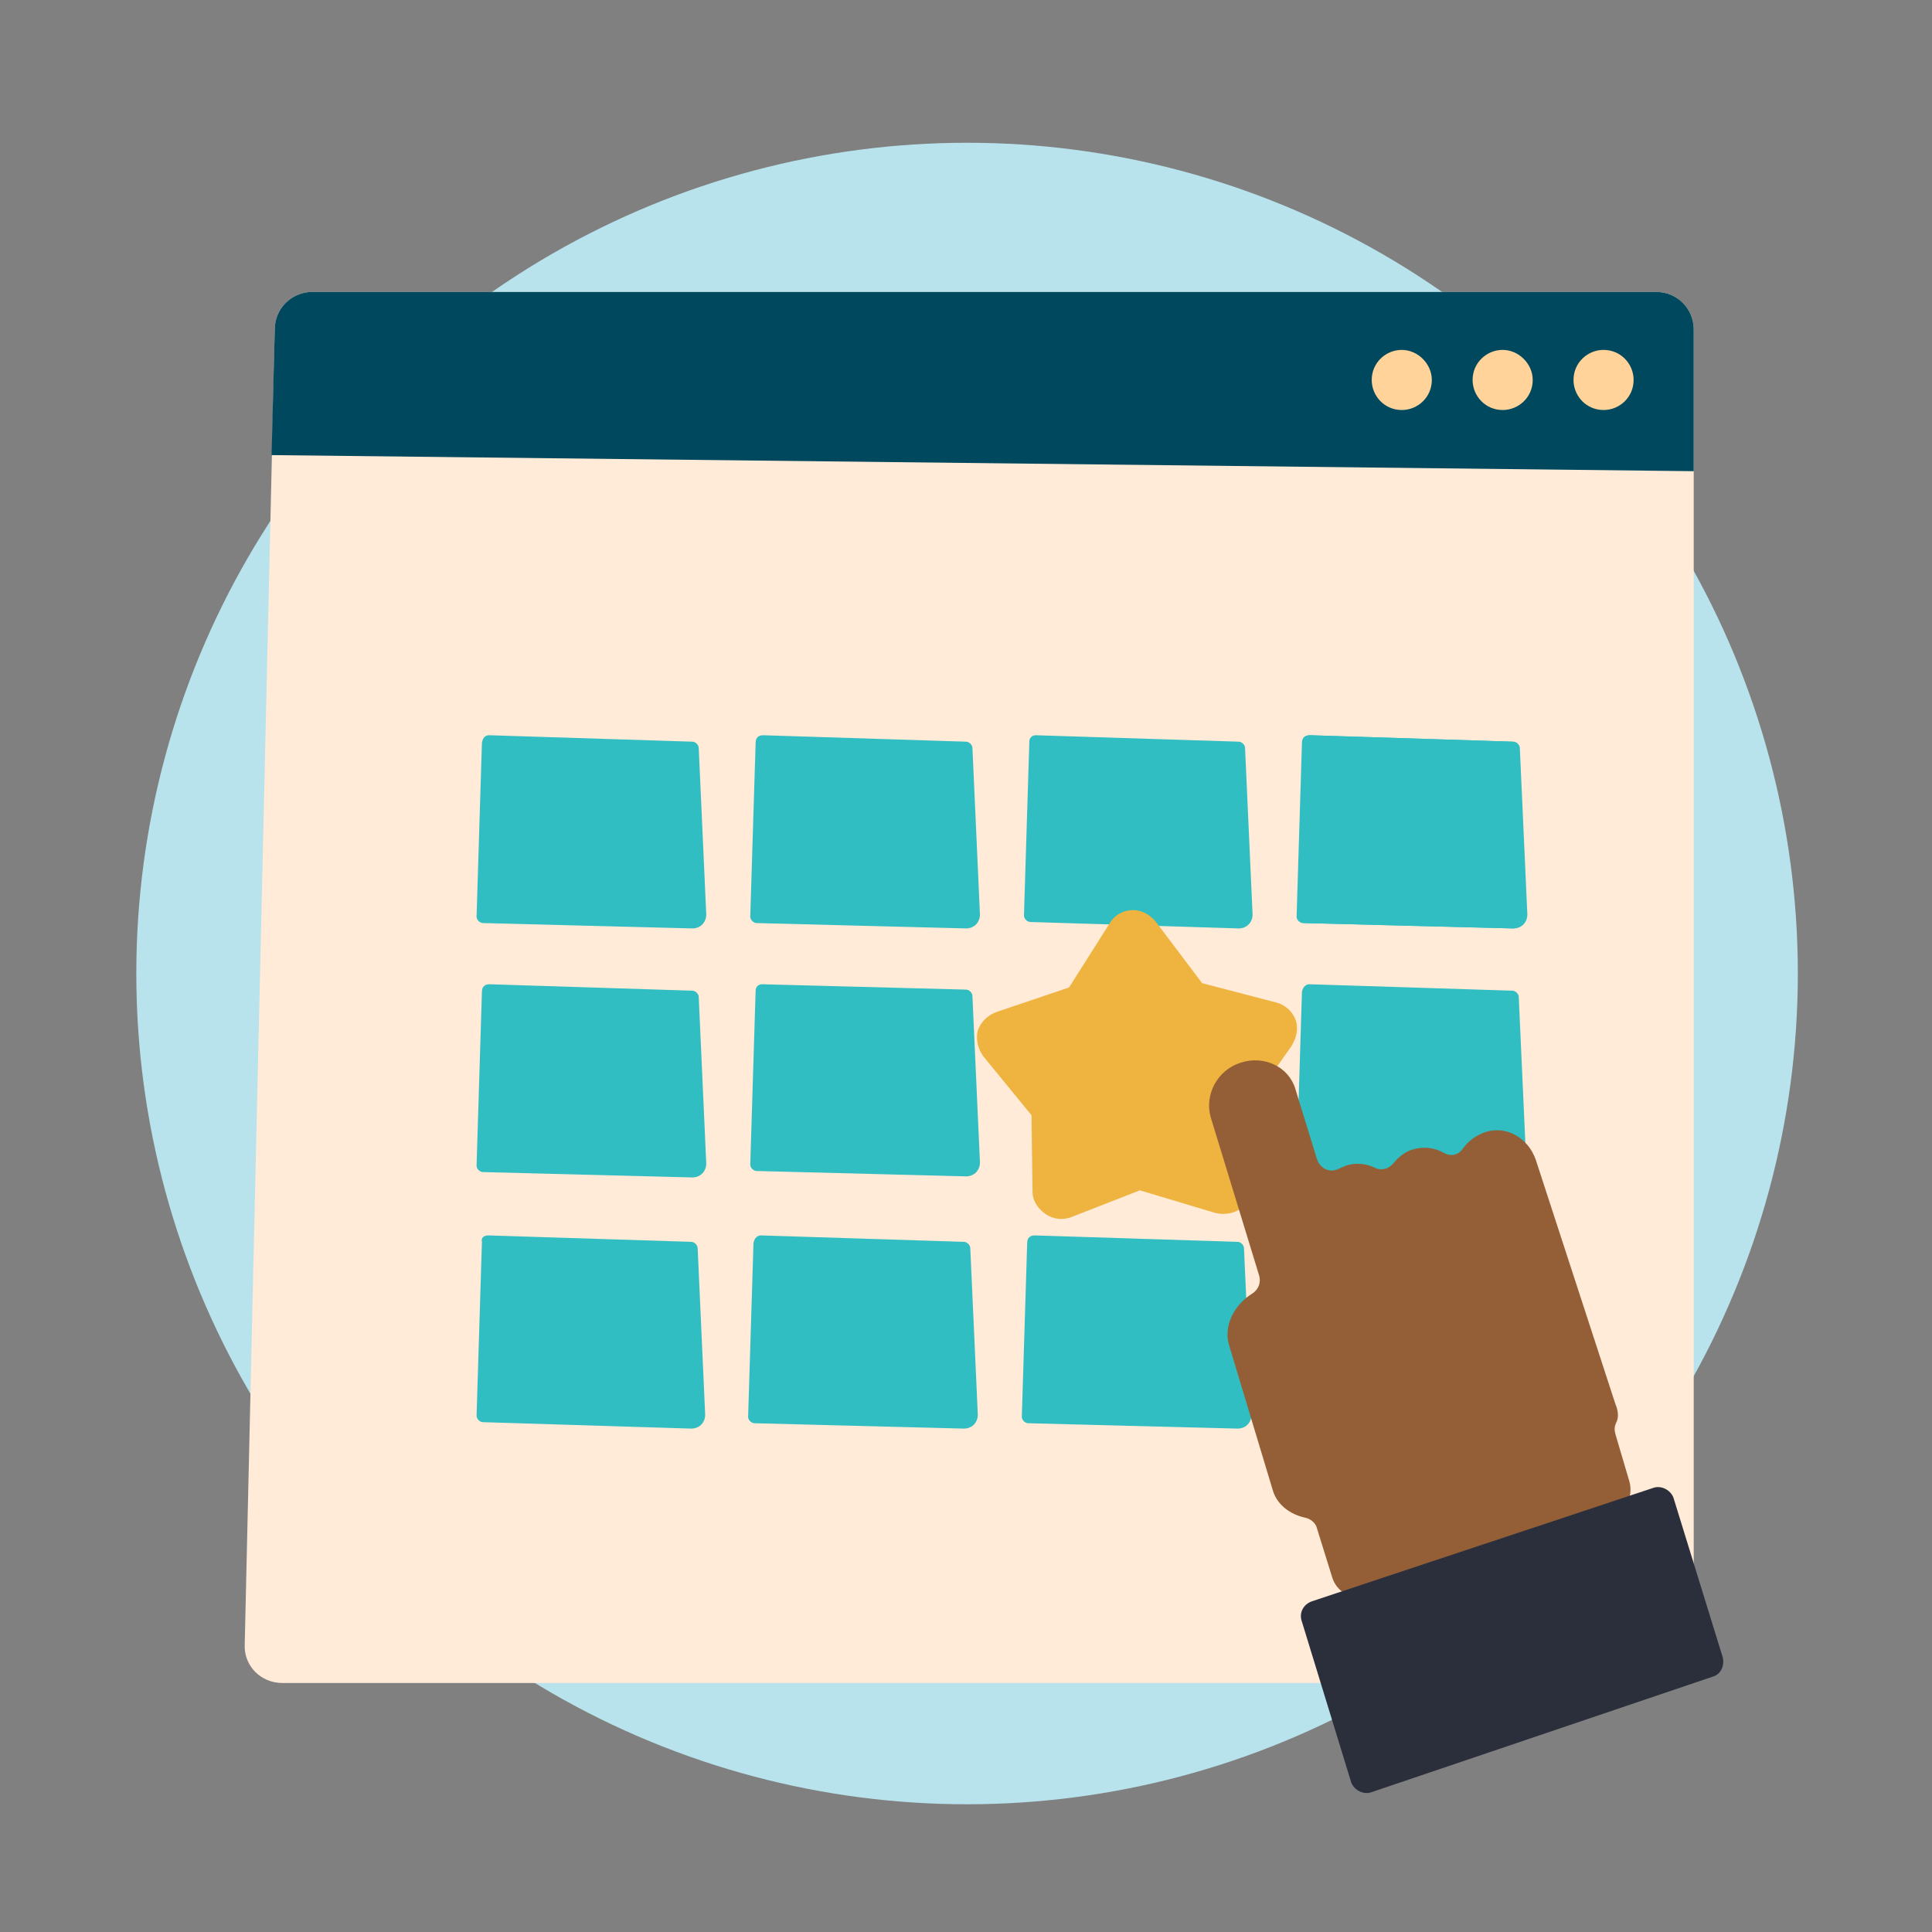 <?xml version="1.0" encoding="utf-8"?>
<!-- Generator: Adobe Illustrator 24.2.1, SVG Export Plug-In . SVG Version: 6.00 Build 0)  -->
<svg version="1.1" id="Layer_1" xmlns="http://www.w3.org/2000/svg" xmlns:xlink="http://www.w3.org/1999/xlink" x="0px" y="0px"
	 viewBox="0 0 180 180" style="enable-background:new 0 0 180 180;" xml:space="preserve">
<rect x="0" y="0" width="180" height="180" fill="#808080" stroke="none"/>
<style type="text/css">
	.st0{fill:#B8E3EC;}
	.st1{opacity:0.7;fill:#B8E3EC;}
	.st2{opacity:0.7;fill:#71CCD6;}
	.st3{fill:#C2E8FB;}
	.st4{fill:#1B1E28;}
	.st5{fill:#EE6B65;}
	.st6{fill:#E46660;}
	.st7{fill:#F2B540;}
	.st8{fill:#F37C77;}
	.st9{fill:#4E546C;}
	.st10{fill:#F7C058;}
	.st11{fill:#00989A;}
	.st12{fill:#71CCD6;}
	.st13{fill:#FFFFFF;}
	.st14{fill:#F69322;}
	.st15{fill:#DAD9D8;}
	.st16{fill:#546161;}
	.st17{fill:#F79520;}
	.st18{fill:#F2F2F2;}
	.st19{fill:#393E4F;}
	.st20{fill:#A14542;}
	.st21{fill:#004760;}
	.st22{fill:#30BEC1;}
	.st23{fill:#474E64;}
	.st24{fill:#2B2E3B;}
	.st25{fill:#FAAA5A;}
	.st26{fill:#D47428;}
	.st27{fill:#332716;}
	.st28{fill:#69787A;}
	.st29{fill:#31BEC2;}
	.st30{opacity:0.5;fill:#D47428;}
	.st31{fill:#D79F30;}
	.st32{fill:#0A0A0B;}
	.st33{fill:#007172;}
	.st34{fill:#D66059;}
	.st35{fill:#ED6C65;}
	.st36{fill:#F5928F;}
	.st37{fill:#C46328;}
	.st38{fill:none;stroke:#007172;stroke-width:5;stroke-linecap:round;stroke-miterlimit:10;}
	.st39{fill:none;stroke:#007172;stroke-width:5;stroke-linecap:round;stroke-miterlimit:10;stroke-dasharray:4.2,6.301;}
	.st40{fill:none;stroke:#007172;stroke-width:5;stroke-linecap:round;stroke-miterlimit:10;stroke-dasharray:4,6;}
	.st41{fill:#5B6B6C;}
	.st42{opacity:0.5;fill:#F69322;}
	.st43{fill:#727373;}
	.st44{fill:#444644;}
	.st45{opacity:0.34;}
	.st46{fill:#F38B20;}
	.st47{fill:#FCAF21;}
	.st48{fill:#438E49;}
	.st49{fill:#51B159;}
	.st50{fill:#7EC67E;}
	.st51{opacity:0.26;}
	.st52{fill:#2B582F;}
	.st53{fill:#FECE9A;}
	.st54{fill:#FFF8EC;}
	.st55{fill:#CF965E;}
	.st56{fill:#945F37;}
	.st57{fill:#EFB440;}
	.st58{fill:#FCBB79;}
	.st59{fill:#FEDBB5;}
	.st60{fill:#FFEBD8;}
	.st61{fill:#C45853;}
	.st62{fill:#3E3F43;stroke:#3E3F43;stroke-width:2;stroke-miterlimit:10;}
	.st63{fill:#F08F2C;}
	.st64{fill:#FFD397;}
	.st65{clip-path:url(#SVGID_2_);}
	.st66{clip-path:url(#SVGID_4_);}
	.st67{fill:#131617;}
	.st68{fill:#B4BBBC;}
	.st69{fill:#2E2A26;}
	.st70{fill:#05898B;}
	.st71{fill:#00485D;}
	.st72{fill:#FFD39A;}
	.st73{fill:#686A73;}
	.st74{fill:#E9F6FA;}
	.st75{fill:#454E50;}
	.st76{fill:#FAA73D;}
	.st77{fill:#0C0C0D;}
	.st78{fill:#BEC0C9;}
	.st79{fill:#536263;}
	.st80{fill:#D2D6D6;}
	.st81{fill:#68787A;}
	.st82{fill:#FFE9BF;}
	.st83{fill:#96A0A0;}
	.st84{fill:#313A3B;}
	.st85{fill:#F4CDA6;}
	.st86{fill:#8D5935;}
	.st87{fill:#E8E7E7;}
	.st88{fill:#CFCFCE;}
	.st89{fill:#5B5B5B;}
	.st90{fill:#96D7E0;}
	.st91{fill:#B7842C;}
	.st92{fill:#FFDFA1;}
	.st93{fill:#B8534E;}
	.st94{fill:#F8B0AE;}
	.st95{fill:none;stroke:#EE6B65;stroke-width:9;stroke-linecap:round;stroke-miterlimit:10;}
	.st96{fill:none;stroke:#EE6B65;stroke-width:14;stroke-miterlimit:10;}
	.st97{fill:#C8912D;}
	.st98{clip-path:url(#SVGID_10_);}
	.st99{fill:#F2B53E;}
	.st100{fill:#95D7E0;}
	.st101{fill:#9BDCF9;}
	.st102{fill:#F7FBFE;}
	.st103{fill:#A37659;}
	.st104{opacity:0.5;fill:#F7C058;}
	.st105{fill:none;stroke:#2B2E3B;stroke-width:2;stroke-miterlimit:10;}
	.st106{fill:#E6F5F8;}
	.st107{fill:#444F4F;}
	.st108{fill:none;stroke:#444F4F;stroke-width:4;stroke-miterlimit:10;}
	.st109{fill:none;stroke:#2B2E3B;stroke-width:6;stroke-linecap:round;stroke-miterlimit:10;}
	.st110{fill:#E15F5F;}
	.st111{fill:#DE9F38;}
	.st112{fill:#F79422;}
	.st113{fill:#4F556D;}
	.st114{fill:#ED6A65;}
	.st115{opacity:0.3;fill:#30BEC1;}
	.st116{fill:none;stroke:#30BEC1;stroke-miterlimit:10;}
	.st117{fill:none;stroke:#DE9F38;stroke-width:3;stroke-miterlimit:10;}
	.st118{clip-path:url(#SVGID_12_);}
	.st119{clip-path:url(#SVGID_14_);}
	.st120{fill:none;stroke:#F69322;stroke-width:3;stroke-miterlimit:10;}
	.st121{fill:#D25A5A;}
	.st122{fill:none;stroke:#282B35;stroke-width:2;stroke-miterlimit:10;}
	.st123{fill:#E2B783;}
	.st124{fill:#DF8226;}
</style>
<circle class="st0" cx="90.1" cy="90.7" r="77.4"/>
<g>
	<g>
		<path class="st60" d="M29.1,27.2h125.2c2,0,3.5,1.6,3.5,3.5l0,122.5c0,2-1.6,3.6-3.5,3.6h-128c-2,0-3.6-1.6-3.5-3.6l2.8-122.5
			C25.6,28.7,27.2,27.2,29.1,27.2z"/>
		<path class="st71" d="M29.1,27.2h125.2c2,0,3.5,1.6,3.5,3.5l0,13.2L25.3,42.4l0.3-11.7C25.6,28.7,27.2,27.2,29.1,27.2z"/>
		<path class="st72" d="M152.2,35.4c0,1.6-1.3,2.8-2.8,2.8c-1.6,0-2.8-1.3-2.8-2.8c0-1.6,1.3-2.8,2.8-2.8
			C151,32.6,152.2,33.9,152.2,35.4z"/>
		<path class="st72" d="M142.8,35.4c0,1.6-1.3,2.8-2.8,2.8c0,0,0,0,0,0c-1.6,0-2.8-1.3-2.8-2.8c0-1.6,1.3-2.8,2.8-2.8
			C141.5,32.6,142.8,33.9,142.8,35.4z"/>
		<path class="st72" d="M133.4,35.4c0,1.6-1.3,2.8-2.8,2.8c0,0,0,0,0,0c-1.6,0-2.8-1.3-2.8-2.8c0-1.6,1.3-2.8,2.8-2.8
			C132.1,32.6,133.4,33.9,133.4,35.4z"/>
	</g>
</g>
<g>
	<g>
		<path class="st29" d="M45.6,68.5l18.9,0.6c0.3,0,0.6,0.3,0.6,0.6l0.7,15.5c0,0.7-0.5,1.3-1.3,1.3l-19.5-0.5
			c-0.3,0-0.6-0.3-0.6-0.6l0.5-16.2C45,68.7,45.2,68.5,45.6,68.5z"/>
		<path class="st29" d="M71.1,68.5L90,69.1c0.3,0,0.6,0.3,0.6,0.6l0.7,15.5c0,0.7-0.5,1.3-1.3,1.3l-19.5-0.5c-0.3,0-0.6-0.3-0.6-0.6
			l0.5-16.2C70.4,68.7,70.7,68.5,71.1,68.5z"/>
		<path class="st29" d="M96.5,68.5l18.9,0.6c0.3,0,0.6,0.3,0.6,0.6l0.7,15.5c0,0.7-0.5,1.3-1.3,1.3L96,85.9c-0.3,0-0.6-0.3-0.6-0.6
			l0.5-16.2C95.9,68.7,96.2,68.5,96.5,68.5z"/>
		<path class="st29" d="M122,68.5l18.9,0.6c0.3,0,0.6,0.3,0.6,0.6l0.7,15.5c0,0.7-0.5,1.3-1.3,1.3l-19.5-0.5c-0.3,0-0.6-0.3-0.6-0.6
			l0.5-16.2C121.3,68.7,121.6,68.5,122,68.5z"/>
		<path class="st29" d="M122.1,68.5l18.9,0.6c0.3,0,0.6,0.3,0.6,0.6l0.7,15.5c0,0.7-0.5,1.3-1.3,1.3l-19.5-0.5
			c-0.3,0-0.6-0.3-0.6-0.6l0.5-16.2C121.4,68.7,121.7,68.5,122.1,68.5z"/>
		<path class="st29" d="M45.6,91.7l18.9,0.6c0.3,0,0.6,0.3,0.6,0.6l0.7,15.5c0,0.7-0.5,1.3-1.3,1.3l-19.5-0.5
			c-0.3,0-0.6-0.3-0.6-0.6l0.5-16.2C44.9,91.9,45.2,91.7,45.6,91.7z"/>
		<path class="st29" d="M71,91.7L90,92.2c0.3,0,0.6,0.3,0.6,0.6l0.7,15.5c0,0.7-0.5,1.3-1.3,1.3l-19.5-0.5c-0.3,0-0.6-0.3-0.6-0.6
			l0.5-16.2C70.4,91.9,70.7,91.7,71,91.7z"/>
		<path class="st29" d="M122,91.7l18.9,0.6c0.3,0,0.6,0.3,0.6,0.6l0.7,15.5c0,0.7-0.5,1.3-1.3,1.3l-19.5-0.5c-0.3,0-0.6-0.3-0.6-0.6
			l0.5-16.2C121.4,91.9,121.7,91.7,122,91.7z"/>
		<path class="st29" d="M45.5,115.1l18.9,0.6c0.3,0,0.6,0.3,0.6,0.6l0.7,15.5c0,0.7-0.5,1.3-1.3,1.3L45,132.5
			c-0.3,0-0.6-0.3-0.6-0.6l0.5-16.2C44.8,115.3,45.1,115.1,45.5,115.1z"/>
		<path class="st29" d="M70.9,115.1l18.9,0.6c0.3,0,0.6,0.3,0.6,0.6l0.7,15.5c0,0.7-0.5,1.3-1.3,1.3l-19.5-0.5
			c-0.3,0-0.6-0.3-0.6-0.6l0.5-16.2C70.3,115.3,70.6,115.1,70.9,115.1z"/>
		<path class="st29" d="M96.4,115.1l18.9,0.6c0.3,0,0.6,0.3,0.6,0.6l0.7,15.5c0,0.7-0.5,1.3-1.3,1.3l-19.5-0.5
			c-0.3,0-0.6-0.3-0.6-0.6l0.5-16.2C95.7,115.3,96,115.1,96.4,115.1z"/>
		<path class="st29" d="M121.9,115.1l18.9,0.6c0.3,0,0.6,0.3,0.6,0.6l0.7,15.5c0,0.7-0.5,1.3-1.3,1.3l-19.5-0.5
			c-0.3,0-0.6-0.3-0.6-0.6l0.5-16.2C121.3,115.3,121.6,115.1,121.9,115.1z"/>
	</g>
	<path class="st57" d="M120.7,95c-0.3-0.8-1-1.4-1.8-1.6l-6.9-1.8l-4.3-5.7c-0.5-0.6-1.1-1-1.9-1.1l-0.3,0c-0.9,0-1.7,0.5-2.1,1.2
		l-3.8,6l-6.8,2.3c-0.8,0.3-1.4,0.9-1.7,1.7c-0.2,0.8,0,1.7,0.5,2.4l4.5,5.5l0.1,7.1c0,0.9,0.5,1.6,1.2,2.1c0.7,0.5,1.6,0.6,2.4,0.3
		l6.4-2.5l7,2.1c0.8,0.2,1.7,0.1,2.4-0.4c0.7-0.5,1.1-1.3,1-2.2l-0.4-7.1l4.1-5.8C120.8,96.7,121,95.8,120.7,95L120.7,95z"/>
</g>
<g>
	<g id="XMLID_14_">
		<path class="st56" d="M151.8,138l-1.3-4.4c-0.1-0.4-0.1-0.7,0.1-1.1c0.2-0.4,0.2-1-0.1-1.7l-7.4-22.7c-0.7-2.1-2.8-3.3-4.8-2.6
			c-0.8,0.3-1.5,0.8-2,1.5c-0.4,0.6-1.1,0.8-1.8,0.4c-0.9-0.5-1.9-0.6-2.9-0.3c-0.7,0.2-1.3,0.7-1.8,1.3c-0.4,0.5-1.1,0.7-1.7,0.4
			c-0.8-0.4-1.8-0.5-2.7-0.2c-0.2,0.1-0.5,0.2-0.7,0.3c-0.8,0.4-1.7,0-2-0.9l-2-6.5c-0.6-2.1-2.9-3.2-5.1-2.5
			c-2.2,0.7-3.4,3-2.8,5.1l4.5,14.7c0.2,0.6,0,1.3-0.6,1.7c-1.8,1.1-2.7,3.1-2.2,4.8l4.1,13.6c0.4,1.3,1.6,2.2,3,2.5
			c0.5,0.1,1,0.5,1.1,1l1.4,4.5c0.4,1.4,1.8,2.2,3.1,1.7l23-7.5C151.5,140.8,152.2,139.4,151.8,138z"/>
	</g>
	<g id="XMLID_13_">
		<path class="st24" d="M122.2,149.2l31.9-10.6c0.7-0.2,1.5,0.2,1.8,0.9l4.6,14.9c0.2,0.8-0.2,1.6-0.9,1.8L127.7,167
			c-0.7,0.2-1.5-0.2-1.8-0.9l-4.6-15C121,150.3,121.4,149.5,122.2,149.2z"/>
	</g>
</g>
</svg>
